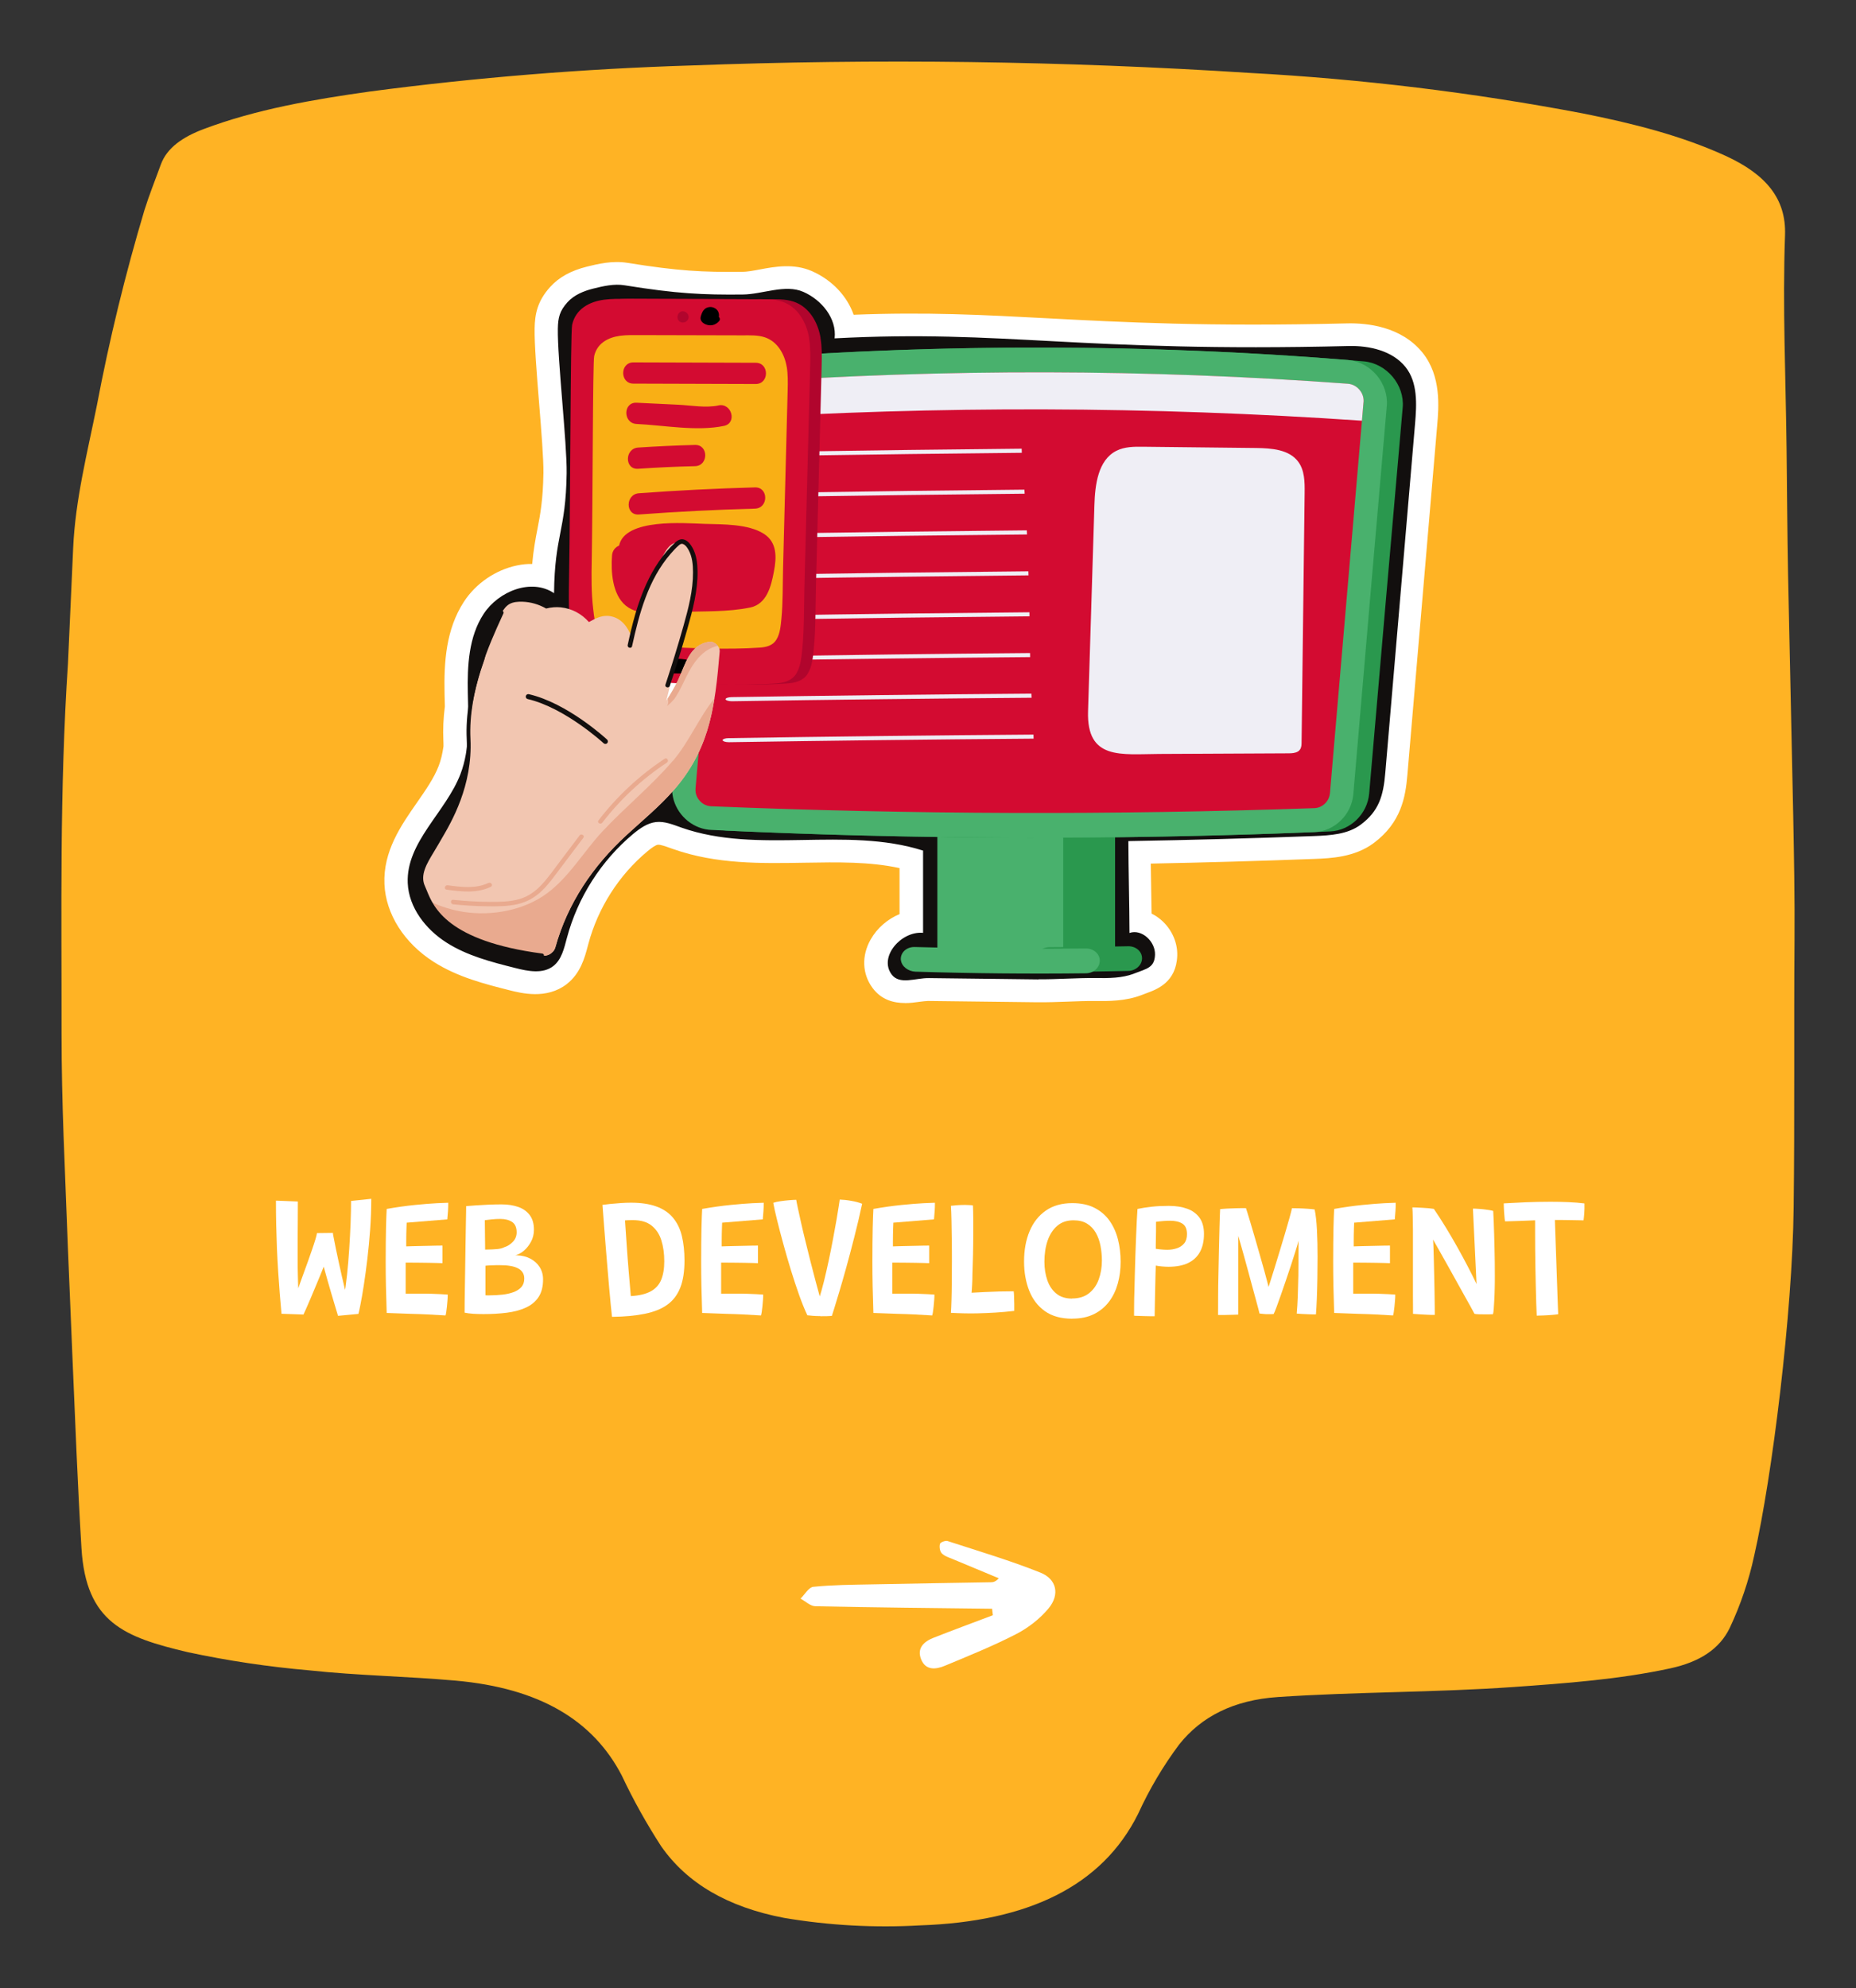<?xml version="1.0" encoding="UTF-8"?>
<svg id="Layer_1" data-name="Layer 1" xmlns="http://www.w3.org/2000/svg" viewBox="0 0 297.34 318.39">
  <rect x="0" y="0" width="297.34" height="318.39" fill="#333333" stroke="none"/>
  <defs>
    <style>
      .cls-1 {
        fill: #2a984e;
      }

      .cls-2 {
        fill: #e9aa8f;
      }

      .cls-3 {
        fill: #f2c6b1;
      }

      .cls-4 {
        fill: #fff;
      }

      .cls-5 {
        fill: #49b16d;
      }

      .cls-6 {
        fill: #ffb324;
      }

      .cls-7 {
        fill: #b1052d;
      }

      .cls-8 {
        fill: #120f0e;
      }

      .cls-9 {
        fill: #d30b31;
      }

      .cls-10 {
        fill: #efeef5;
      }

      .cls-11 {
        fill: #f9af15;
      }
    </style>
  </defs>
  <g id="bg_card" data-name="bg card">
    <path id="Trazado_91563" data-name="Trazado 91563" class="cls-6" d="M10.89,106.23c.24-5.29.54-11.87.83-18.44.34-7.72,2.27-15.27,3.8-22.86,2-10.56,4.55-21.01,7.63-31.31.76-2.43,1.73-4.82,2.6-7.23.98-2.72,3.53-4.46,6.91-5.73,8.34-3.14,17.44-4.72,26.65-6.01,17.01-2.24,34.12-3.63,51.27-4.16,29.88-1.13,59.8-.73,89.64,1.19,17.92.97,35.75,3.14,53.38,6.49,7.98,1.59,15.8,3.56,22.87,6.8,6.49,2.98,9.7,6.9,9.5,12.67-.41,11.45.12,22.93.25,34.4.08,6.71.11,13.41.24,20.12.25,12.78.57,25.57.82,38.35.13,6.71.26,13.42.21,20.12-.11,14.29.04,28.58-.14,42.87-.2,16.8-3.43,42.97-6.31,55.61-.86,4-2.18,7.9-3.92,11.6-1.63,3.38-4.8,5.47-9.58,6.5-8.17,1.76-16.64,2.38-25.13,2.98-12.51.88-25.15.76-37.66,1.6-7.19.48-12.32,3.19-15.81,7.56-2.59,3.46-4.8,7.19-6.6,11.13-5.79,11.65-17.71,17.29-34.9,17.88-7.3.42-14.63.02-21.85-1.2-8.98-1.72-15.52-5.52-19.67-11.47-2.35-3.63-4.46-7.4-6.3-11.31-4.62-8.91-13.24-14.01-26.57-15.21-7.82-.7-15.69-.81-23.5-1.65-6.56-.57-13.07-1.54-19.5-2.92-10.08-2.39-16.28-4.69-17-16.66-.62-10.15-1-20.3-1.44-30.46-.51-11.78-.98-23.57-1.42-35.35-.2-5.58-.33-11.16-.33-16.73.02-19.31-.33-38.63,1.03-59.18"/>
  </g>
  <g>
    <path class="cls-4" d="M54.15,210.73c-.15-.49-.32-1.05-.51-1.69-.19-.64-.38-1.3-.59-1.98-.2-.68-.39-1.34-.57-1.97-.18-.63-.34-1.2-.47-1.69-.14-.49-.23-.86-.28-1.1l.36-.04c-.04.11-.13.36-.28.74-.15.39-.34.86-.57,1.41-.23.55-.47,1.14-.73,1.75-.26.62-.51,1.22-.76,1.81s-.48,1.11-.68,1.57c-.2.45-.35.79-.45.99l-3.52-.12c-.1-1.03-.19-2.1-.28-3.22-.09-1.12-.17-2.28-.25-3.48-.08-1.2-.14-2.43-.2-3.69-.05-1.26-.09-2.54-.12-3.83-.03-1.3-.04-2.6-.04-3.9l3.51.14c0,.91,0,1.87-.01,2.88,0,1.01-.02,2.03-.02,3.06,0,1.04,0,2.05,0,3.06s0,1.96.03,2.86.04,1.72.08,2.46l-.2.12c.1-.31.24-.73.43-1.25s.39-1.09.62-1.71.46-1.27.7-1.93c.23-.66.45-1.29.66-1.89.21-.6.38-1.13.52-1.59.14-.46.22-.8.25-1.01l2.55-.03c0,.13.06.42.15.88s.2,1.03.34,1.71c.14.68.29,1.39.46,2.15s.33,1.49.49,2.21c.16.72.31,1.36.45,1.92.14.56.25.97.32,1.23l-.43.04c.19-.97.35-2.12.49-3.45.14-1.33.26-2.71.35-4.16.09-1.44.17-2.83.22-4.17.05-1.34.07-2.5.07-3.48l3.24-.34c0,1.62-.06,3.25-.18,4.9-.12,1.65-.27,3.23-.45,4.75-.18,1.52-.37,2.9-.56,4.14-.19,1.24-.37,2.26-.53,3.08-.16.81-.27,1.33-.34,1.56l-3.25.31Z"/>
    <path class="cls-4" d="M71.38,210.68c-.94-.06-1.86-.11-2.76-.16s-1.83-.07-2.79-.1c-.62-.02-1.27-.04-1.94-.07-.67-.03-1.32-.05-1.94-.07-.05-1.45-.09-2.87-.12-4.26s-.04-2.71-.04-3.95c0-2.17.02-3.98.05-5.43.04-1.45.07-2.46.11-3.02,1.64-.29,3.16-.5,4.56-.64,1.4-.14,2.58-.23,3.52-.28.94-.04,1.53-.07,1.78-.07,0,.46-.01.9-.04,1.32s-.06.87-.11,1.34l-6.51.53c0,.18-.02.44-.03.79,0,.35-.02.72-.03,1.11,0,.4-.01.77-.01,1.11v.79c.21,0,.5-.02.88-.03.38,0,.8-.02,1.26-.03.46-.01.93-.02,1.4-.03.47,0,.91-.02,1.31-.03.4,0,.72-.01.96-.01v2.82c-.11,0-.37-.02-.76-.03-.39,0-.84-.02-1.35-.03-.51,0-1.03-.02-1.55-.02-.52,0-.98,0-1.38-.01-.41,0-.69,0-.86,0,0,.11,0,.31,0,.61,0,.3,0,.65,0,1.05s0,.81,0,1.24c0,.43,0,.83,0,1.19v.89c.17,0,.51-.01,1.01-.01h1.47c.55,0,1.1,0,1.64.02.54.01,1.05.03,1.51.06.46.03.83.05,1.11.07,0,.27-.01.58-.04.92-.03.34-.06.68-.09,1.01-.04.33-.07.62-.11.87-.04.25-.07.42-.11.52Z"/>
    <path class="cls-4" d="M74.43,210.24c0-.35,0-.91.01-1.68,0-.77.02-1.67.04-2.7.02-1.03.04-2.11.05-3.25.02-1.13.04-2.25.05-3.34.02-1.09.04-2.09.05-2.99s.03-1.63.04-2.19.01-.87.01-.92c.42-.04.94-.08,1.55-.12.61-.04,1.26-.08,1.97-.11.71-.03,1.42-.05,2.14-.05,1.01,0,1.9.14,2.68.41s1.39.71,1.84,1.3.68,1.38.68,2.35c0,.68-.15,1.32-.46,1.9-.31.58-.69,1.07-1.15,1.46-.46.39-.93.63-1.4.74.04,0,.09-.01.14-.01s.11,0,.17.01c.78.03,1.49.2,2.12.53.63.33,1.13.78,1.49,1.34.36.57.55,1.23.55,1.98,0,1.16-.24,2.11-.72,2.83-.48.73-1.16,1.29-2.03,1.69s-1.88.67-3.04.82c-1.16.15-2.41.22-3.77.22-.57,0-1.11-.02-1.64-.05-.53-.04-.99-.09-1.38-.18ZM77.72,200.13c.82,0,1.46-.04,1.92-.08s.84-.14,1.15-.3c.53-.16.99-.46,1.39-.88.4-.43.59-.93.59-1.51,0-.77-.24-1.32-.72-1.65-.48-.32-1.11-.49-1.9-.49-.44,0-.89.02-1.35.07-.46.05-.84.09-1.13.13l.05,4.7ZM77.79,207.45c.06,0,.15.01.26.01h.38c.69,0,1.37-.04,2.03-.11.66-.07,1.26-.2,1.79-.4.53-.19.95-.46,1.27-.81.31-.35.47-.8.47-1.37,0-.4-.09-.73-.28-1.01s-.45-.5-.79-.66c-.34-.17-.75-.29-1.22-.36-.47-.08-.99-.11-1.56-.11-.15,0-.38,0-.68,0-.3,0-.61.01-.92.03-.31.01-.57.03-.77.06v4.73Z"/>
    <path class="cls-4" d="M98.05,210.92c-.05-.44-.12-1.07-.2-1.89-.08-.82-.16-1.75-.26-2.8-.09-1.05-.19-2.14-.28-3.29-.09-1.14-.19-2.27-.28-3.38-.09-1.11-.17-2.13-.24-3.06-.07-.93-.13-1.71-.18-2.34-.05-.63-.08-1.02-.09-1.19.3-.04.71-.09,1.24-.15.53-.05,1.09-.1,1.68-.14.59-.04,1.14-.06,1.63-.06,1.62,0,2.98.2,4.09.61,1.11.4,1.99,1,2.65,1.79.66.79,1.14,1.75,1.42,2.9s.43,2.47.43,3.96c0,1.74-.22,3.18-.67,4.33-.45,1.15-1.14,2.07-2.07,2.74-.94.68-2.14,1.16-3.61,1.46-1.47.3-3.23.47-5.27.49ZM101.06,207.58c1.34-.08,2.4-.33,3.19-.76.78-.43,1.34-1.04,1.67-1.84s.5-1.79.5-2.98c0-1.25-.16-2.37-.47-3.36-.31-.99-.83-1.77-1.57-2.36s-1.74-.87-3.01-.87c-.2,0-.41,0-.63.01-.22,0-.43.02-.61.03.08,1.23.17,2.55.27,3.96.1,1.4.2,2.81.32,4.21.11,1.4.23,2.72.34,3.96Z"/>
    <path class="cls-4" d="M121.92,210.68c-.94-.06-1.86-.11-2.76-.16s-1.83-.07-2.79-.1c-.62-.02-1.27-.04-1.94-.07-.67-.03-1.32-.05-1.94-.07-.05-1.45-.09-2.87-.12-4.26s-.04-2.71-.04-3.95c0-2.17.02-3.98.05-5.43.04-1.45.07-2.46.11-3.02,1.64-.29,3.16-.5,4.56-.64,1.4-.14,2.58-.23,3.52-.28.94-.04,1.53-.07,1.78-.07,0,.46-.01.9-.04,1.32s-.06.87-.11,1.34l-6.51.53c0,.18-.02.44-.03.79,0,.35-.02.72-.03,1.11,0,.4-.01.77-.01,1.11v.79c.21,0,.5-.02.88-.03.38,0,.8-.02,1.26-.03.46-.01.93-.02,1.4-.03.47,0,.91-.02,1.31-.03.4,0,.72-.01.96-.01v2.82c-.11,0-.37-.02-.76-.03-.39,0-.84-.02-1.35-.03-.51,0-1.03-.02-1.55-.02-.52,0-.98,0-1.38-.01-.41,0-.69,0-.86,0,0,.11,0,.31,0,.61,0,.3,0,.65,0,1.05s0,.81,0,1.24c0,.43,0,.83,0,1.19v.89c.17,0,.51-.01,1.01-.01h1.47c.55,0,1.1,0,1.64.02.54.01,1.05.03,1.51.06.46.03.83.05,1.11.07,0,.27-.01.58-.04.92-.03.34-.06.68-.09,1.01-.04.33-.07.62-.11.87-.04.25-.07.42-.11.52Z"/>
    <path class="cls-4" d="M131.43,210.78c-.4,0-.79-.01-1.18-.04-.39-.03-.7-.06-.91-.09-.42-.89-.86-1.97-1.31-3.23s-.89-2.61-1.33-4.03-.84-2.82-1.22-4.21c-.38-1.38-.71-2.64-.99-3.79-.28-1.14-.49-2.06-.61-2.75.31-.11.71-.2,1.17-.26.47-.07.93-.12,1.39-.16s.83-.06,1.12-.06c.04.24.12.68.26,1.32.13.64.31,1.41.51,2.32s.44,1.9.7,2.96c.26,1.07.53,2.15.81,3.26.28,1.11.56,2.18.84,3.23.28,1.04.54,1.99.77,2.83l-.28.07c.29-.87.56-1.85.83-2.93.27-1.08.52-2.2.77-3.36.25-1.16.47-2.29.68-3.4.21-1.1.39-2.11.55-3.02.16-.91.28-1.67.37-2.25s.14-.95.16-1.07c.55.02,1.16.08,1.82.2.67.11,1.26.27,1.77.47-.4,1.86-.82,3.65-1.26,5.36s-.85,3.3-1.26,4.76c-.41,1.46-.77,2.75-1.11,3.87-.33,1.12-.61,2.02-.82,2.7-.21.68-.34,1.11-.4,1.27-.2.02-.46.03-.79.04s-.68.01-1.06.01Z"/>
    <path class="cls-4" d="M149.35,210.68c-.94-.06-1.86-.11-2.76-.16s-1.83-.07-2.79-.1c-.62-.02-1.27-.04-1.94-.07-.67-.03-1.32-.05-1.94-.07-.05-1.45-.09-2.87-.12-4.26s-.04-2.71-.04-3.95c0-2.17.02-3.98.05-5.43.04-1.45.07-2.46.11-3.02,1.64-.29,3.16-.5,4.56-.64,1.4-.14,2.58-.23,3.52-.28.94-.04,1.53-.07,1.78-.07,0,.46-.01.9-.04,1.32s-.06.87-.11,1.34l-6.51.53c0,.18-.02.44-.03.79,0,.35-.02.72-.03,1.11,0,.4-.01.77-.01,1.11v.79c.21,0,.5-.02.88-.03.38,0,.8-.02,1.26-.03.46-.01.93-.02,1.4-.03.47,0,.91-.02,1.31-.03.4,0,.72-.01.96-.01v2.82c-.11,0-.37-.02-.76-.03-.39,0-.84-.02-1.35-.03-.51,0-1.03-.02-1.55-.02-.52,0-.98,0-1.38-.01-.41,0-.69,0-.86,0,0,.11,0,.31,0,.61,0,.3,0,.65,0,1.05s0,.81,0,1.24c0,.43,0,.83,0,1.19v.89c.17,0,.51-.01,1.01-.01h1.47c.55,0,1.1,0,1.64.02.54.01,1.05.03,1.51.06.46.03.83.05,1.11.07,0,.27-.01.58-.04.92-.03.34-.06.68-.09,1.01-.04.33-.07.62-.11.87-.04.25-.07.42-.11.52Z"/>
    <path class="cls-4" d="M152.34,210.28c.04-.49.06-1.17.09-2.03s.04-1.82.05-2.9c.01-1.07.02-2.18.02-3.33s0-2.27-.02-3.4c-.01-1.12-.03-2.16-.05-3.11-.02-.95-.05-1.75-.09-2.39.19-.03.48-.06.88-.09.4-.03.81-.05,1.22-.05.24,0,.52,0,.82.02.3.01.51.03.61.06.03.58.04,1.3.05,2.13,0,.84.01,1.75,0,2.73,0,.98-.02,1.99-.04,3.03s-.05,2.05-.09,3.04c0,.62-.02,1.2-.05,1.74s-.05.98-.09,1.31c.66-.04,1.36-.07,2.12-.11.76-.04,1.53-.07,2.32-.09s1.56-.03,2.31-.03c.03.2.05.49.06.86.01.38.02.78.03,1.19,0,.42,0,.78,0,1.09-1.03.12-2.03.21-3.02.27s-1.92.1-2.8.12c-.78.02-1.54.02-2.27,0s-1.42-.04-2.08-.08Z"/>
    <path class="cls-4" d="M171.78,211.2c-1.78,0-3.24-.4-4.38-1.21-1.14-.81-1.98-1.91-2.52-3.29-.54-1.38-.82-2.93-.82-4.64,0-1.84.29-3.46.88-4.86.58-1.4,1.45-2.51,2.6-3.31,1.15-.8,2.56-1.2,4.25-1.2,1.39,0,2.57.25,3.55.75s1.78,1.18,2.4,2.05c.62.87,1.07,1.87,1.36,3,.29,1.13.43,2.34.43,3.6s-.15,2.37-.45,3.46c-.3,1.09-.76,2.06-1.39,2.9-.63.84-1.43,1.51-2.4,2-.98.49-2.14.74-3.49.74ZM171.76,207.96c1.1,0,2-.28,2.71-.84s1.23-1.31,1.56-2.23.5-1.93.5-3.01c0-.82-.08-1.61-.23-2.38-.15-.77-.4-1.46-.75-2.07-.35-.61-.81-1.09-1.39-1.45-.58-.36-1.31-.54-2.18-.54-1.04,0-1.91.29-2.6.88-.69.59-1.2,1.38-1.55,2.38-.34,1-.51,2.12-.51,3.38,0,1.09.16,2.08.47,2.97s.79,1.6,1.44,2.13c.65.53,1.5.8,2.53.8Z"/>
    <path class="cls-4" d="M181.68,210.72c0-.41,0-.96.01-1.65,0-.7.02-1.49.05-2.38s.05-1.83.07-2.83c.03-.99.06-2,.09-3,.04-1.01.07-1.97.11-2.9.04-.92.07-1.76.11-2.51s.08-1.36.11-1.83c.72-.15,1.49-.27,2.32-.36.82-.09,1.72-.13,2.69-.13,1.15,0,2.15.16,2.99.47.84.31,1.49.8,1.96,1.46.46.66.69,1.51.69,2.56,0,1.15-.22,2.12-.65,2.9-.43.78-1.07,1.37-1.91,1.77-.84.4-1.89.59-3.14.59-.31,0-.65-.02-1.03-.05-.38-.03-.71-.08-.99-.14,0,.27-.02.71-.04,1.33-.02.62-.04,1.32-.05,2.12s-.04,1.6-.05,2.42c-.02.82-.03,1.57-.04,2.24-.17,0-.41,0-.7,0-.3,0-.61-.01-.94-.02-.33,0-.65-.02-.95-.03-.3,0-.54-.02-.72-.03ZM185.15,200c.26.05.56.08.88.11.33.03.65.05.98.05.54,0,1.05-.08,1.53-.24.48-.16.87-.42,1.17-.78.3-.36.45-.86.45-1.48,0-.82-.25-1.38-.74-1.69-.5-.31-1.15-.46-1.96-.46-.31,0-.65.01-1.02.04s-.79.07-1.24.13v.49c0,.27,0,.6,0,.99,0,.39-.01.78-.02,1.17,0,.39-.02.74-.02,1.05,0,.31,0,.51,0,.61Z"/>
    <path class="cls-4" d="M195.14,210.61c0-.81,0-1.79.01-2.94,0-1.15.02-2.38.05-3.68.02-1.3.05-2.6.08-3.89s.06-2.5.09-3.62c.03-1.12.06-2.06.1-2.83.33-.04.72-.06,1.17-.09.45-.02.89-.04,1.33-.05.44-.01.81-.02,1.11-.02h.53s.09.28.23.72c.14.45.31,1.03.53,1.75s.45,1.51.7,2.38.51,1.75.76,2.65c.26.9.5,1.74.72,2.54.22.8.4,1.49.55,2.06.14.57.23.96.26,1.18l-.38.04c.11-.29.27-.76.48-1.42.21-.66.45-1.42.72-2.29.27-.87.55-1.79.84-2.75.29-.96.57-1.89.84-2.79.27-.9.5-1.71.7-2.43.2-.72.34-1.26.42-1.63.3,0,.67,0,1.13.02.46.01.92.04,1.38.07.46.03.83.07,1.12.11.18.84.3,1.94.37,3.29s.1,2.79.1,4.31c0,1.13-.01,2.29-.03,3.46-.02,1.17-.05,2.27-.09,3.27-.04,1.01-.09,1.84-.14,2.48-.33,0-.7,0-1.09-.02-.4-.01-.77-.03-1.13-.05s-.64-.04-.86-.06c.07-.79.13-1.72.17-2.79.04-1.07.07-2.17.09-3.29,0-.69.02-1.41.02-2.15,0-.74,0-1.42.01-2.03,0-.62,0-1.09,0-1.42-.1.41-.25.95-.47,1.63-.21.68-.45,1.43-.72,2.25-.27.82-.55,1.66-.84,2.5-.29.84-.56,1.64-.82,2.38s-.49,1.39-.69,1.92c-.2.53-.35.89-.45,1.07-.11,0-.26.02-.46.02s-.36,0-.49,0c-.21,0-.42,0-.63-.03-.21-.02-.44-.04-.68-.07-.02-.1-.08-.35-.19-.76-.11-.41-.25-.92-.42-1.56-.17-.63-.36-1.33-.57-2.09-.21-.76-.42-1.53-.63-2.33-.22-.8-.43-1.56-.63-2.3-.21-.74-.39-1.4-.56-2-.17-.59-.3-1.06-.41-1.4,0,.89,0,1.87,0,2.92s0,2.12,0,3.19v6.5c-.24,0-.55.02-.92.03-.37.01-.77.02-1.17.03-.41,0-.79,0-1.15,0Z"/>
    <path class="cls-4" d="M223.17,210.68c-.94-.06-1.86-.11-2.76-.16s-1.83-.07-2.79-.1c-.62-.02-1.27-.04-1.94-.07-.67-.03-1.32-.05-1.94-.07-.05-1.45-.09-2.87-.12-4.26-.03-1.39-.04-2.71-.04-3.95,0-2.17.02-3.98.05-5.43.04-1.45.07-2.46.11-3.02,1.64-.29,3.16-.5,4.56-.64,1.4-.14,2.58-.23,3.52-.28.94-.04,1.53-.07,1.78-.07,0,.46-.01.9-.04,1.32-.03.42-.06.87-.11,1.34l-6.51.53c0,.18-.02.44-.03.79,0,.35-.02.72-.03,1.11,0,.4-.01.77-.01,1.11v.79c.21,0,.5-.02.88-.03.38,0,.8-.02,1.26-.03.46-.01.93-.02,1.4-.03.47,0,.91-.02,1.31-.03.4,0,.72-.01.96-.01v2.82c-.11,0-.37-.02-.76-.03-.39,0-.84-.02-1.35-.03-.51,0-1.03-.02-1.54-.02-.52,0-.98,0-1.38-.01-.41,0-.69,0-.86,0,0,.11,0,.31,0,.61,0,.3,0,.65,0,1.05s0,.81,0,1.24c0,.43,0,.83,0,1.19v.89c.17,0,.51-.01,1.01-.01h1.47c.55,0,1.1,0,1.64.02.54.01,1.05.03,1.51.06.46.03.83.05,1.11.07,0,.27-.01.58-.04.92-.03.34-.06.68-.09,1.01s-.07.62-.11.87c-.04.25-.07.42-.11.52Z"/>
    <path class="cls-4" d="M229.85,210.59c-.39,0-.81,0-1.26-.03-.46-.02-.88-.04-1.28-.07-.4-.03-.71-.05-.94-.07,0-.13,0-.47,0-1.01,0-.54,0-1.2-.01-1.99,0-.79,0-1.65,0-2.58v-5.53c0-.78,0-1.55,0-2.31s-.01-1.45-.03-2.08c-.01-.63-.03-1.15-.06-1.55.15,0,.38,0,.67.02.3.01.62.03.97.05s.68.04,1,.07c.32.03.59.07.8.1.66.96,1.3,1.97,1.94,3.01.63,1.04,1.25,2.09,1.84,3.15.59,1.05,1.14,2.08,1.66,3.07.52.99.98,1.93,1.4,2.8l-.58-12.07c.22,0,.49,0,.8.03.31.02.62.04.94.08.32.04.61.08.88.12.27.05.47.09.63.14.03.47.05,1.02.08,1.67.03.64.05,1.33.07,2.07.02.74.04,1.49.06,2.26.02.77.03,1.53.04,2.27,0,.74.01,1.43.01,2.06,0,.7,0,1.4-.02,2.08-.01.68-.04,1.31-.07,1.88-.03.57-.06,1.06-.09,1.45-.03.4-.07.66-.12.8-.21,0-.42.02-.64.02-.22,0-.44,0-.67,0-.31,0-.61,0-.9-.01-.29,0-.54-.03-.75-.07-.11-.21-.31-.57-.59-1.09s-.64-1.15-1.05-1.88c-.41-.73-.84-1.51-1.3-2.34-.46-.83-.92-1.66-1.38-2.48-.46-.83-.9-1.6-1.3-2.31-.4-.72-.74-1.32-1.02-1.8.03.26.05.69.07,1.3.02.61.04,1.31.06,2.12.02.81.04,1.65.06,2.52.02.88.04,1.73.05,2.55s.02,1.55.03,2.18c0,.63.01,1.09.01,1.39Z"/>
    <path class="cls-4" d="M241.12,195.58c-.04-.15-.07-.37-.09-.64-.03-.27-.05-.56-.07-.86-.02-.3-.03-.58-.04-.82,0-.25-.01-.43-.01-.53,1.03-.06,2.2-.12,3.51-.18,1.31-.05,2.64-.08,3.98-.08.98,0,1.94.02,2.88.06.94.04,1.79.11,2.56.21.02.54,0,1.06-.03,1.56-.04.5-.08.88-.12,1.15-.19,0-.47-.02-.84-.02-.37,0-.78-.01-1.23-.02-.45,0-.9-.02-1.35-.02-.45,0-.84,0-1.17,0,0,.33.02.84.05,1.51.02.68.05,1.46.08,2.34.03.89.07,1.82.1,2.8s.07,1.95.1,2.9c.03.95.06,1.82.09,2.61.03.79.06,1.45.07,1.97.02.52.03.84.04.96-.27.04-.63.09-1.07.12-.44.04-.88.06-1.32.08-.44.02-.79.03-1.05.03-.03-.54-.05-1.21-.08-2.02-.03-.81-.05-1.7-.07-2.66-.02-.96-.04-1.95-.06-2.97-.02-1.02-.03-2-.04-2.96s-.01-1.83-.01-2.61c0-.4,0-.78,0-1.13,0-.35,0-.65,0-.92-.33.02-.71.03-1.14.05-.43.01-.86.03-1.31.05s-.87.03-1.28.04c-.41,0-.78.02-1.1.03Z"/>
  </g>
  <path class="cls-4" d="M158.95,257.65c-9.44-.11-18.89-.2-28.33-.4-.8-.02-1.58-.79-2.37-1.22.68-.66,1.31-1.82,2.05-1.89,3.06-.31,6.14-.33,9.22-.39,6.41-.13,12.82-.23,19.22-.34.38,0,.75-.08,1.27-.64-2.47-1.03-4.95-2.05-7.42-3.09-.6-.25-1.29-.46-1.72-.91-.31-.33-.41-1.05-.28-1.51.07-.26.87-.56,1.22-.45,4.98,1.62,10.01,3.11,14.86,5.05,2.63,1.05,3.15,3.53,1.31,5.74-1.39,1.67-3.26,3.12-5.2,4.12-3.69,1.9-7.56,3.46-11.4,5.06-1.45.61-3.1.79-3.82-1.05-.7-1.78.47-2.83,2-3.43,3.15-1.24,6.33-2.41,9.5-3.61-.04-.34-.08-.68-.12-1.02Z"/>
  <g>
    <path class="cls-4" d="M144.97,160.64c-1.72,0-3.73-.45-5.19-2.42-1.66-2.25-1.77-5.15-.3-7.75,1.04-1.84,2.73-3.28,4.63-4.07v-7.37c-4.78-1.04-9.88-.95-15.24-.86-6.94.12-14.11.25-21-2.18l-.49-.17c-.71-.26-1.59-.57-1.98-.53-.33.04-.9.4-1.7,1.07-4.56,3.81-7.91,9.07-9.44,14.81l-.09.33c-.49,1.86-1.16,4.4-3.4,6.13-3.2,2.46-7.23,1.45-9.17.96-3.87-.98-8.26-2.08-12.12-4.54-4.74-3.02-7.69-7.68-7.89-12.47-.22-5.25,2.66-9.38,5.19-13.01,1.41-2.03,2.75-3.94,3.5-5.9.35-.9.6-1.93.77-3.14,0-.33,0-.66-.02-.99-.08-1.72,0-3.49.24-5.4l-.05-2.06c-.1-5.02.21-10.27,3.11-14.72,1.91-2.93,5.09-5.1,8.5-5.8.82-.17,1.61-.26,2.43-.23.21-2.32.53-4,.85-5.65.45-2.35.88-4.57.95-8.93.03-2.17-.33-6.74-.69-11.16-.39-4.86-.76-9.44-.72-11.99.04-2.36.47-4.39,2.46-6.61,1.42-1.58,3.36-2.65,5.94-3.29,1.7-.42,4.04-1,6.49-.6,8.13,1.31,12.06,1.5,18.32,1.44.82,0,1.83-.19,2.89-.39,2.42-.45,5.43-1,8.34.28,3.24,1.43,5.64,4.03,6.67,6.98,11.71-.46,20.69.02,30.94.56,12.11.64,25.84,1.37,48.2.82,3.02-.06,8.57.44,12.01,4.71h0c3.01,3.74,2.59,8.72,2.33,11.69l-4.77,55.92c-.3,3.56-1,7.63-5.39,10.91-3.08,2.3-6.94,2.44-9.5,2.54-8.7.33-17.5.58-26.22.75.02,1.21.04,2.46.06,3.71.02,1.46.05,2.91.07,4.3.38.19.76.41,1.11.68,1.93,1.43,3.08,3.75,3,6.06-.15,4.26-3.25,5.39-4.91,6-.22.08-.46.17-.71.27-2.65,1.04-5.4,1.01-7.61.99-1.37-.02-2.84.04-4.38.1-1.57.06-3.19.11-4.75.1l-17.58-.21c-.33.01-.88.07-1.39.14-.62.09-1.42.2-2.28.2ZM151.4,153.03l14.9.17c1.37.02,2.83-.04,4.38-.1,1.57-.06,3.19-.12,4.75-.1.59,0,1.19.01,1.78,0v-3.56c-.02-2.17-.06-4.74-.1-7.31-.04-2.61-.08-5.21-.09-7.4v-3.6s3.59-.06,3.59-.06c9.84-.17,19.83-.44,29.69-.81,2.27-.09,4.25-.23,5.41-1.09,1.7-1.26,2.21-2.43,2.48-5.68l4.77-55.92c.22-2.55.34-5.14-.75-6.49-1.06-1.32-3.36-2.07-6.15-1.99-22.64.56-36.52-.18-48.76-.83-11-.58-20.5-1.08-33.51-.41l-4.33.23.51-4.3c.15-1.26-1.13-2.91-2.84-3.67-.86-.38-2.49-.07-4.08.22-1.32.24-2.69.5-4.15.51-6.69.06-10.89-.13-19.55-1.53-.98-.16-2.36.18-3.58.48-1.38.34-1.99.78-2.27,1.09-.46.51-.57.64-.59,1.85-.04,2.19.34,6.81.7,11.28.39,4.8.75,9.34.72,11.86-.08,5-.59,7.65-1.08,10.21-.46,2.36-.89,4.59-.94,8.99l-.08,6.73-5.6-3.74c-.78-.52-1.72-.47-2.36-.34-1.49.3-3,1.34-3.85,2.64-1.83,2.8-2.01,6.74-1.93,10.59l.06,2.61-.04.29c-.21,1.57-.29,3-.22,4.36.03.57.03,1.12.02,1.66l-.03.42c-.24,1.88-.64,3.51-1.22,5.01-1.07,2.78-2.72,5.16-4.33,7.46-2.15,3.08-4,5.74-3.89,8.54.12,2.83,2.41,5.27,4.52,6.62,2.86,1.82,6.48,2.74,9.98,3.62,2.3.58,2.83.4,2.94.33.27-.23.61-1.51.79-2.19l.09-.36c1.82-6.81,5.68-13.08,10.94-17.77l5.74-23.26.89-2.66,3.71.16,5.6.31-2.55,4.99c-.21.41-.42.81-.64,1.21-.3.52-.6,1.03-.92,1.52l-.05.09c-.06.11-.13.21-.19.31l-10.74,16.59s.03-.03.04-.04c1.43-1.19,3.2-2.45,5.55-2.72,2.08-.24,3.87.4,5.29.91l.44.16c5.66,1.99,11.88,1.88,18.46,1.77,6.63-.11,13.49-.24,20.13,1.87l2.55.81v19.47ZM147.35,153.03c-.13,0-.27.03-.41.09.21-.03.43-.05.65-.07l-.17-.02s-.04,0-.07,0Z"/>
    <path class="cls-8" d="M166.39,156.86c-5.86-.07-11.72-.14-17.58-.21-2.14-.03-4.7,1.13-5.97-.59-2.09-2.82,1.54-6.98,5.04-6.66,0-4.39,0-8.78,0-13.17-12.41-3.94-26.41.64-38.7-3.68-1.33-.47-2.7-1.05-4.1-.89-1.37.16-2.56,1.01-3.63,1.89-5.14,4.29-8.91,10.2-10.63,16.67-.44,1.65-.84,3.47-2.19,4.51-1.66,1.28-4.02.83-6.05.31-3.83-.96-7.73-1.96-11.05-4.08-3.33-2.12-6.04-5.6-6.21-9.54-.27-6.56,6.1-11.33,8.45-17.45,1.56-4.08,1.27-8.6,1.18-12.97s.13-9,2.52-12.66c2.39-3.66,7.66-5.77,11.29-3.34.11-9.41,1.88-9.8,2.02-19.21.07-4.71-1.49-18.43-1.41-23.14.03-1.8.3-2.86,1.53-4.23,1.06-1.18,2.6-1.81,4.11-2.19,1.64-.41,3.37-.81,5.04-.54,8.44,1.36,12.52,1.54,18.93,1.48,3.2-.03,6.81-1.71,9.73-.42,2.93,1.29,5.37,4.26,5,7.44,27.44-1.44,39.01,2.29,82.37,1.23,3.32-.08,7,.76,9.08,3.35,1.98,2.46,1.81,5.95,1.54,9.09-1.59,18.64-3.18,37.28-4.77,55.92-.31,3.65-1,6.11-3.94,8.3-2.08,1.55-4.86,1.72-7.46,1.82-9.92.37-19.84.64-29.76.81.01,4.36.17,10.35.18,14.71,1.99-.68,4.16,1.39,4.09,3.49s-1.35,2.23-3.31,3c-1.96.77-4.13.76-6.24.73-2.93-.03-6.2.23-9.13.2ZM151.67,153.47c7.47.17,14.94.21,22.27.12.31-.16.72-.27,1.07-.27.7,0,1.41-.02,2.11-.03-.03-.03-.06-.05-.09-.08-.44-.43-.68-1.02-.68-1.63v-17.49c0-1.25,1-2.27,2.25-2.28.74,0,1.48-.02,2.22-.03l2.8-.04c1.29-.02,2.59-.03,3.88-.06,1.88-.04,3.76-.08,5.63-.13l2.11-.05c1.45-.04,2.9-.07,4.36-.12,1.72-.05,3.44-.11,5.17-.18l2.99-.11c.91-.03,1.81-.06,2.72-.1.02,0,.1-.01.12-.01l1.21-.05c.4-.01.79-.03,1.19-.04,2.1-.09,3.9-1.85,4.09-4.01,1.9-22.08,3.65-42.3,5.37-61.81.1-1.14-.3-2.33-1.1-3.27-.8-.95-1.93-1.55-3.08-1.66l-2.27-.18s-.08,0-.13-.01c-.01,0-.03,0-.05,0-.03,0-.06,0-.06,0l-4.48-.34c-1.22-.09-2.44-.17-3.67-.25-.78-.05-1.56-.1-2.35-.15-1.22-.08-2.43-.15-3.65-.22-.79-.05-1.58-.09-2.38-.13-1.2-.06-2.4-.12-3.61-.18-.81-.04-1.62-.08-2.44-.11-1.18-.05-2.36-.1-3.54-.14l-2.5-.09c-1.16-.04-2.32-.07-3.48-.11-.87-.02-1.71-.05-2.56-.07-1.14-.03-2.29-.05-3.43-.07-.87-.02-1.74-.03-2.61-.04-1.12-.02-2.25-.03-3.37-.04-.89,0-1.78-.02-2.67-.02-1.1,0-2.2,0-3.31,0-.91,0-1.83,0-2.74,0-1.08,0-2.16.02-3.24.03-.94,0-1.87.02-2.8.03-1.07.02-2.13.04-3.2.06-.94.02-1.89.04-2.83.06-1.06.03-2.12.06-3.18.09-.95.03-1.9.06-2.85.09-1.05.04-2.1.08-3.16.12-.95.04-1.91.08-2.86.12-1.06.05-2.12.1-3.17.15-.94.05-1.88.09-2.83.15l-1.07.06c-.62.04-1.23-.18-1.68-.61-.45-.42-.72-1.01-.73-1.63-.01-.86-.07-1.55-.17-2.16-.26-1.58-1.13-3.46-2.76-4.01-.86-.29-1.94-.29-3.08-.28h-.63s-20.39-.06-20.39-.06c-.45,0-.91,0-1.36,0h-.75c-1.11,0-2.16-.01-3.16.12-1.8.24-2.87.97-3.16,2.17-.13,1.34-.2,11.23-.26,19.96-.05,7.31-.1,14.87-.19,19.87-.03,1.56-.05,3.41,0,5.22.02.74-.32,1.44-.91,1.88-.59.44-1.36.58-2.06.36-.3-.09-.6-.16-.89-.19-.49-.06-1,0-1.51.13-.58.16-1.2.08-1.72-.22-.86-.49-1.8-.76-2.73-.79-.65-.02-.84.05-.88.07,0,0-.1.07-.3.37-.17.27-.4.5-.66.67-1.82,3.99-5.1,11.26-4.75,18.5.38,8.02-3.17,14.06-4.88,16.97l-.05.09c-.15.25-.28.48-.39.67-.24.43-.5.85-.76,1.28-1.13,1.86-1.79,3.05-1.36,3.95.11.24.22.5.34.79.93,2.28,2.83,6.98,16.3,8.93.19-.08.4-.14.61-.17,2.02-6.97,6.04-13.26,11.96-18.72.62-.56,1.24-1.12,1.86-1.67,1.91-1.71,3.71-3.32,5.33-5.13.61-.68,1.57-.93,2.44-.64.87.3,1.47,1.08,1.54,2,.01.18.03.35.07.52.37,1.83,1.92,3.26,3.75,3.47.08,0,.16.02.24.02.44.02.85.04,1.27.05l1.09.05s.06,0,.09,0c.04,0,.08,0,.12.01h.01c.88.04,1.76.07,2.64.11l3.4.14c1.57.07,3.14.13,4.71.19,1.66.06,3.32.11,4.98.16l2.5.07c1.5.05,2.99.09,4.49.13,1.78.04,3.57.08,5.35.11l2.89.06c.87.02,1.75.04,2.62.05,1.25.02,2.25,1.03,2.25,2.28v17.71c0,.61-.25,1.2-.69,1.63-.03.03-.06.06-.1.09ZM86.76,151.12s0,0,0,0c0,0,0,0,0,0ZM87.05,150.73s0,0,0,0c0,0,0,0,0,0Z"/>
    <g>
      <g>
        <path class="cls-1" d="M169.88,132.44v21.59c2.91-.02,5.83-.05,8.76-.11v-21.54c-2.92.03-5.84.05-8.76.06Z"/>
        <path class="cls-5" d="M150.17,132.59v21.5c6.72.17,13.44.23,20.16.19v-21.59s-19.07-.04-20.16-.1Z"/>
        <path class="cls-1" d="M224.72,65.26c-1.79,20.39-3.58,41-5.37,61.81-.28,3.29-3,5.95-6.26,6.09-32.15,1.38-64.44,1.34-96.58-.12-.05,0-.11,0-.16-.01-1.52-.11-2.89-.75-3.95-1.73-1.46-1.35-2.33-3.33-2.15-5.44.04-.54.09-1.08.14-1.61.14-1.66.29-3.31.43-4.97,1.6-18.41,3.19-36.99,4.79-55.72.29-3.31,3-6.07,6.27-6.31,32.16-2.3,64.45-2.09,96.58.62,3.68.32,6.58,3.76,6.26,7.4Z"/>
        <path class="cls-5" d="M222.17,65.03c-.9,10.33-1.8,20.71-2.7,31.15-.14,1.67-.29,3.35-.43,5.02-.08.97-.17,1.94-.25,2.9-.14,1.68-.29,3.36-.43,5.04-.52,6-1.03,12.02-1.55,18.05-.28,3.29-2.99,5.94-6.24,6.08-32.17,1.3-64.48,1.19-96.63-.35-.13,0-.27-.02-.41-.03-2.86-.33-5.17-2.55-5.73-5.28-.12-.58-.16-1.19-.1-1.82.12-1.39.24-2.77.36-4.16.19-2.21.38-4.42.58-6.63,1.27-14.62,2.55-29.35,3.82-44.18.2-2.36.41-4.73.61-7.1.29-3.29,3-6.04,6.24-6.29,32.16-2.43,64.48-2.36,96.63.22.06,0,.11.01.16.02,3.59.39,6.39,3.78,6.07,7.37Z"/>
        <path class="cls-1" d="M165.93,153.89c.12,1.03,1.18,1.78,2.34,1.78,4.16-.01,8.32-.07,12.47-.17,1.23-.02,2.22-.94,2.22-2.03h0c0-1.09-.99-1.95-2.22-1.92-4.2.09-8.4.14-12.6.15-1.31,0-2.35,1-2.22,2.19Z"/>
        <path class="cls-9" d="M218.44,64.43c-.08.98-.17,1.96-.25,2.95-1.54,17.85-3.09,35.85-4.64,53.98-.16,1.88-.32,3.75-.48,5.63-.11,1.34-1.19,2.39-2.51,2.44-32.17,1.12-64.48,1.02-96.63-.3-.96-.04-1.57-.58-1.85-.9-.28-.32-.74-.99-.65-1.96.15-1.7.29-3.4.44-5.1,1.55-17.88,3.1-35.91,4.65-54.08.09-1.1.18-2.2.28-3.3.11-1.35,1.2-2.43,2.52-2.52,32.16-2.24,64.47-2.17,96.62.2.96.07,1.58.64,1.86.97.28.33.73,1.02.65,2Z"/>
        <path class="cls-5" d="M144.33,153.77c.12,1.03,1.18,1.81,2.34,1.85,9.09.28,18.2.37,27.3.26,1.23-.01,2.22-.92,2.22-2.02h0c0-1.09-.99-1.97-2.22-1.95-9.14.1-18.29.02-27.43-.24-1.31-.04-2.35.92-2.22,2.11Z"/>
        <path class="cls-10" d="M218.44,64.43c-.08.98-.17,1.96-.25,2.95-33.83-2.32-67.84-2.42-101.67-.29.09-1.1.18-2.2.28-3.31.11-1.34,1.2-2.42,2.52-2.52,32.16-2.24,64.47-2.17,96.62.2.96.07,1.58.64,1.86.97.28.33.73,1.02.65,2Z"/>
      </g>
      <g>
        <path class="cls-10" d="M163.67,71.86c-11.97.12-23.95.26-35.83.45-.56.01-.99.16-.96.35.03.17.47.31,1,.31h.05c11.86-.19,23.82-.33,35.77-.45,0-.22-.02-.44-.02-.66Z"/>
        <path class="cls-10" d="M164.11,78.42c-12.26.12-24.55.27-36.75.46-.54.01-.98.16-.95.34.02.18.47.31,1,.31h.05c12.18-.19,24.46-.34,36.7-.46-.02-.22-.03-.44-.05-.66Z"/>
        <path class="cls-10" d="M164.5,84.94c-13.2.12-26.46.29-39.56.49-.55,0-.98.16-.95.35.03.17.47.31,1,.31h.06c13.07-.2,26.3-.37,39.48-.49-.01-.22-.02-.44-.03-.66Z"/>
        <path class="cls-10" d="M164.75,91.5c-13.39.12-26.89.29-40.27.49-.56,0-.99.16-.97.35.03.17.47.31,1,.31h.06c13.35-.21,26.83-.37,40.2-.5,0-.22-.02-.44-.02-.66Z"/>
        <path class="cls-10" d="M164.91,98.06c-13.59.12-27.32.28-40.89.5-.56,0-.98.16-.95.34.02.18.45.31,1,.31h.05c13.54-.21,27.24-.38,40.81-.5,0-.22,0-.44-.01-.66Z"/>
        <path class="cls-10" d="M165.02,104.59c-14.45.12-29.05.3-43.43.52-.56.01-.98.16-.96.34.03.18.47.31,1,.31h.04c14.36-.22,28.93-.4,43.36-.52,0-.22,0-.44-.01-.66Z"/>
        <path class="cls-10" d="M165.24,111.09c-15.97.12-32.12.31-48.04.56-.55.01-.98.16-.96.35.03.17.47.31,1,.31h.04c15.9-.25,32.03-.44,47.98-.56-.01-.22-.02-.44-.03-.66Z"/>
        <path class="cls-10" d="M165.58,117.65c-16.21.12-32.64.31-48.85.57-.55,0-.99.16-.96.34.03.17.47.31,1,.31h.06c16.17-.25,32.56-.45,48.76-.57,0-.22-.01-.44-.02-.66Z"/>
        <path class="cls-10" d="M207.96,120.34c-.41.27-.99.31-1.51.31-6.92.03-13.84.07-20.76.1-6.08.03-11.62,1.02-11.38-6.83.34-11.01.68-22.01,1.02-33.02.1-3.29.58-7.21,3.52-8.7,1.32-.67,2.86-.67,4.34-.65,6.02.07,12.03.13,18.05.2,2.46.03,5.29.23,6.75,2.21,1.02,1.38,1.04,3.24,1.02,4.96-.16,13.32-.32,26.63-.49,39.95,0,.41-.02.84-.25,1.17-.08.12-.19.22-.3.3Z"/>
      </g>
    </g>
    <g>
      <g>
        <path class="cls-7" d="M131.46,54.12c-.41-2.47-1.8-4.96-4.29-5.8-1.41-.48-2.96-.39-4.43-.39-1.73,0-3.45-.01-5.18-.02-3.29,0-6.59-.02-9.88-.03-1.72,0-3.45-.01-5.18-.02-1.3,0-2.6-.03-3.89.14-2.38.32-4.55,1.5-5.11,4.01-.28,1.27-.27,28.25-.49,40.22-.06,3.23-.1,6.47.29,9.67.17,1.4.29,2.98.98,4.24.59,1.07,1.65,1.65,2.81,1.93,1.43.35,2.94.45,4.4.62,1.66.19,3.32.35,4.98.48,3.32.27,6.65.42,9.99.47,3.22.04,6.46.04,9.67-.18,1.28-.09,2.55-.4,3.27-1.56.72-1.17.85-2.72.98-4.06.32-3.3.25-6.66.34-9.98.09-3.36.17-6.72.26-10.08.17-6.64.34-13.29.52-19.93.04-1.72.09-3.44.13-5.16.04-1.53.07-3.06-.18-4.57Z"/>
        <path class="cls-9" d="M129.62,54.12c-.41-2.47-1.8-4.96-4.29-5.8-1.41-.48-2.96-.39-4.43-.39-1.73,0-3.45-.01-5.18-.02-3.29,0-6.59-.02-9.88-.03-1.73,0-3.45-.01-5.18-.02-1.3,0-2.6-.03-3.89.14-2.38.32-4.55,1.5-5.11,4.01-.28,1.27-.27,28.25-.49,40.22-.06,3.23-.1,6.47.29,9.67.17,1.4.29,2.98.98,4.24.59,1.07,1.65,1.65,2.81,1.93,1.43.35,2.94.45,4.4.62,1.66.19,3.31.35,4.98.48,3.32.27,6.65.42,9.99.47,3.22.04,6.46.04,9.67-.18,1.28-.09,2.55-.4,3.27-1.56.72-1.17.85-2.72.98-4.06.32-3.3.25-6.66.34-9.98.09-3.36.17-6.72.26-10.08.17-6.64.34-13.29.52-19.93.04-1.72.09-3.44.13-5.16.04-1.53.07-3.06-.18-4.57Z"/>
        <path class="cls-11" d="M126.03,58.74c-.33-2-1.46-4.03-3.48-4.71-1.15-.39-2.41-.32-3.6-.32-1.4,0-2.8,0-4.21-.01-2.68,0-5.35-.02-8.03-.02-1.4,0-2.8,0-4.21-.01-1.05,0-2.11-.03-3.16.11-1.94.26-3.7,1.22-4.15,3.26-.23,1.03-.22,22.96-.39,32.69-.05,2.62-.08,5.25.24,7.86.14,1.14.24,2.42.8,3.44.48.87,1.34,1.34,2.28,1.57,1.16.28,2.39.37,3.58.5,1.35.15,2.69.28,4.04.39,2.7.22,5.41.34,8.12.38,2.61.04,5.25.03,7.86-.15,1.04-.07,2.08-.32,2.66-1.27.59-.95.69-2.21.8-3.3.26-2.68.2-5.42.27-8.11.07-2.73.14-5.46.21-8.19.14-5.4.28-10.8.42-16.2.04-1.4.07-2.79.11-4.19.03-1.24.05-2.49-.15-3.72Z"/>
        <g>
          <path d="M113.93,50.54s0,0,0,0c0,0,0-.01,0-.02,0,.01,0,.02,0,.03Z"/>
          <polygon points="113.87 50.66 113.87 50.66 113.87 50.66 113.86 50.66 113.86 50.66 113.87 50.66"/>
          <polygon points="113.87 50.66 113.87 50.66 113.87 50.66 113.87 50.66"/>
          <path d="M113.85,50.64h0s0,0,0,.01c0,0,0,0,0,0,0,0,0,0,0,0h0Z"/>
          <polygon points="113.85 50.65 113.85 50.65 113.85 50.65 113.85 50.65"/>
          <path d="M115.3,50.98c-.02-.08-.08-.16-.14-.22.06-.29.02-.61-.12-.88-.25-.49-.86-.77-1.4-.7-.32.04-.61.16-.83.4-.24.25-.37.57-.48.9-.08.22-.14.47-.07.7.06.2.19.38.35.51.28.23.61.35.97.4.29.03.59,0,.86-.11.34-.14.6-.34.82-.63.07-.09.08-.26.05-.36Z"/>
          <polygon class="cls-7" points="113.85 50.64 113.85 50.64 113.85 50.64 113.85 50.64 113.85 50.64"/>
        </g>
        <path class="cls-7" d="M110.28,50.51c-.02-.06-.05-.13-.08-.18-.03-.06-.08-.11-.12-.16-.06-.07-.14-.13-.22-.18-.06-.03-.12-.06-.18-.08-.03-.01-.06-.02-.09-.03-.14-.03-.27-.03-.41,0-.06.02-.11.04-.17.07-.02,0-.04.02-.06.03-.07.05-.13.1-.18.16-.05.07-.11.13-.14.21-.03.08-.07.15-.08.23-.01.08-.03.17-.02.25.01.12.03.2.07.3.04.1.09.17.16.26.05.06.12.11.19.15.05.03.11.05.17.07.02,0,.04.01.06.02.08.02.17.03.25.02.17-.01.34-.05.48-.15.07-.04.14-.09.19-.16.09-.11.13-.18.18-.31.03-.08.04-.18.04-.26,0-.09-.01-.19-.05-.27Z"/>
        <path d="M111.96,106.63c-.16-.6-1.06-.76-1.58-.89-.81-.2-1.66-.27-2.49-.22-.63-.14-1.34-.31-1.93.02-.5.28-.82.89-.6,1.45.22.54.78.72,1.31.78.69.08,1.4.09,2.09.09.73,0,1.49,0,2.21-.12.51-.09,1.14-.52.97-1.12Z"/>
      </g>
      <path class="cls-9" d="M122.37,85.49c-2.53-1.61-6.63-1.5-9.53-1.59-3.16-.1-12.72-.93-13.66,3.48-.59.25-1.07.78-1.13,1.58-.19,2.56.03,6.21,2.17,8.01,2.27,1.91,6.19,1.12,8.88,1.03,3.59-.12,7.55.03,11.07-.7,2.66-.55,3.36-3.35,3.81-5.74.44-2.27.55-4.69-1.61-6.07Z"/>
      <g>
        <path class="cls-3" d="M113.65,102.78c-3.22.46-3.84,3.67-5.04,6.18-.55,1.13-1.18,2.21-1.86,3.26l2.62-10.65c.07-.29.15-.59.21-.88.04-.15.08-.31.12-.46.33-1.34.66-2.67.97-4.01.35-1.47.89-3.14.72-4.71,0-.03,0-.05-.01-.08.09-1.3-.11-2.58-1.01-3.61-.61-.7-1.55-1.18-2.46-.79-.94.4-1.43,1.52-1.9,2.36-2.21,3.94-3.84,8.19-4.86,12.59-.54-1.53-1.57-2.92-3.23-3.27-1.34-.29-2.44.28-3.54.9-.02,0-.03,0-.05,0-1.15-1.31-2.72-2.15-4.48-2.34-.79-.08-1.59-.01-2.35.19-1.16-.66-2.46-1.05-3.79-1.09-.71-.02-1.48.02-2.11.38-.53.31-.91.83-1.22,1.36-1.34,2.31-2.25,4.88-2.77,7.5-.83,2.31-1.49,4.68-1.93,7.09-.02.12-.04.23-.06.35-.73,4.25-.45,8.63-1.38,12.83-.54,2.39-1.65,4.52-2.84,6.65-1.27,2.28-2.55,4.56-3.84,6.83-.28.49-.27.95-.09,1.34,0,.06.01.12.02.18.37,1.75,1.17,3.34,2.25,4.74,1.25,1.62,2.87,2.96,4.63,3.98,3.79,2.19,8.22,2.83,12.49,3.43.59.08,1.17-.08,1.56-.48.24-.18.44-.46.55-.84,1.98-7.09,6.02-13.02,11.4-17.97,2.58-2.37,5.31-4.61,7.62-7.26,2.44-2.78,4.21-5.94,5.3-9.47,1.27-4.1,1.64-8.41,2.01-12.67.07-.79-.85-1.67-1.64-1.56Z"/>
        <path class="cls-2" d="M108.62,108.96c-.49,1.02-1.06,1.99-1.66,2.94.05.15.08.29.09.44.01.28-.06.53-.18.74.19-.16.37-.31.55-.48.2-.2.38-.41.58-.62.03-.04.05-.07.08-.11.07-.1.14-.2.2-.3.64-.99,1.12-2.07,1.64-3.13,1.08-2.18,2.54-4.43,5.07-5.01-.32-.42-.85-.72-1.33-.66-3.22.46-3.84,3.67-5.04,6.18Z"/>
        <path class="cls-2" d="M107.75,121.9c-3.46,4.02-7.61,7.38-11.23,11.25-3.02,3.24-5.24,7.19-8.83,9.88-3.71,2.78-8.88,3.71-13.4,3.02-1.88-.28-3.67-.87-5.38-1.65.26.42.53.84.83,1.23,1.25,1.62,2.87,2.96,4.63,3.98,3.79,2.19,8.22,2.83,12.49,3.43.59.08,1.17-.08,1.56-.48.24-.18.44-.46.55-.84,1.98-7.09,6.02-13.02,11.4-17.97,2.58-2.37,5.31-4.61,7.62-7.26,2.44-2.78,4.21-5.94,5.3-9.47.53-1.7.89-3.43,1.17-5.18-2.51,3.12-4.08,7.03-6.7,10.07Z"/>
        <path class="cls-8" d="M84.63,111.17s.07,0,.1.01c6.15,1.42,12.27,7.03,12.53,7.27.16.15.17.4.02.57-.15.16-.4.17-.57.02-.06-.06-6.22-5.7-12.17-7.08-.22-.05-.35-.26-.3-.48.04-.18.2-.31.38-.31Z"/>
        <path class="cls-8" d="M110.95,87.74c-.28-.51-.68-1.05-1.23-1.28-.58-.24-1.08,0-1.52.4-2.02,1.84-3.54,4.23-4.67,6.7-1.42,3.1-2.25,6.42-2.97,9.74-.1.45.6.65.7.19,1.14-5.23,2.6-10.68,6.19-14.81.4-.46.81-.91,1.26-1.31.3-.27.57-.39.93-.13.3.21.51.55.68.86.59,1.07.7,2.34.7,3.54.02,2.94-.74,5.81-1.53,8.62-.89,3.15-1.85,6.28-2.88,9.39-.15.44.55.63.7.19,1.01-3.02,1.95-6.07,2.81-9.13.85-3.01,1.68-6.09,1.63-9.24-.02-1.27-.17-2.6-.8-3.73Z"/>
        <path class="cls-2" d="M92.84,133.82c-1.03,1.36-2.06,2.73-3.09,4.09-.95,1.26-1.86,2.57-2.93,3.73-1.02,1.1-2.2,1.96-3.66,2.37-1.54.43-3.16.44-4.74.43-1.95-.01-3.89-.13-5.83-.33-.46-.05-.46.67,0,.72,1.82.19,3.64.3,5.47.32,1.61.02,3.26.02,4.84-.34,1.5-.34,2.82-1.08,3.92-2.15,1.1-1.06,1.99-2.33,2.91-3.55,1.24-1.65,2.49-3.29,3.73-4.94.28-.37-.35-.73-.62-.36Z"/>
        <path class="cls-2" d="M106.48,121.52c-4.06,2.68-7.63,6.02-10.6,9.87-.28.37.34.73.62.36,2.88-3.75,6.39-7.01,10.34-9.61.39-.26.03-.88-.36-.62Z"/>
        <path class="cls-2" d="M78.26,141.4c-2.03.98-4.39.67-6.54.38-.45-.06-.65.63-.19.7,2.37.33,4.87.62,7.1-.45.42-.2.05-.82-.36-.62Z"/>
      </g>
      <path class="cls-8" d="M86.85,153.34s-.03,0-.04,0c-15.58-2.05-17.88-7.73-18.99-10.46-.1-.25-.2-.48-.29-.68-.97-2.08.28-4.13,1.48-6.11.25-.4.49-.81.72-1.21.13-.23.29-.5.47-.8,1.6-2.71,4.92-8.36,4.57-15.7-.38-7.87,3.13-15.56,5.01-19.69l.32-.7c.07-.15.25-.22.4-.15.15.07.22.25.15.4l-.32.7c-1.86,4.08-5.33,11.68-4.96,19.4.36,7.52-3.03,13.27-4.65,16.04-.18.3-.33.56-.46.79-.23.41-.48.82-.73,1.23-1.17,1.93-2.28,3.75-1.45,5.53.1.21.19.45.3.71,1.06,2.62,3.27,8.08,18.5,10.08.17.02.29.18.26.34-.02.15-.15.27-.3.27Z"/>
      <g>
        <path class="cls-9" d="M121.07,58.1c-6.53-.02-13.06-.04-19.59-.06-2.19,0-2.19,3.4,0,3.4,6.53.02,13.06.04,19.59.06,2.19,0,2.19-3.4,0-3.4Z"/>
        <path class="cls-9" d="M115.08,64.94c-2.02.42-4.4-.02-6.43-.12-2.22-.11-4.45-.21-6.67-.32-2.19-.1-2.18,3.3,0,3.4,4.41.21,9.66,1.22,14.01.31,2.14-.45,1.24-3.73-.9-3.28Z"/>
        <path class="cls-9" d="M111.34,71.26c-3.04.08-6.08.22-9.11.42-2.17.15-2.19,3.55,0,3.4,3.04-.21,6.07-.35,9.11-.42,2.19-.05,2.19-3.46,0-3.4Z"/>
        <path class="cls-9" d="M120.95,81.46c2.19-.06,2.19-3.46,0-3.4-6.21.17-12.41.48-18.6.94-2.17.16-2.19,3.56,0,3.4,6.19-.46,12.39-.77,18.6-.94Z"/>
      </g>
    </g>
  </g>
</svg>